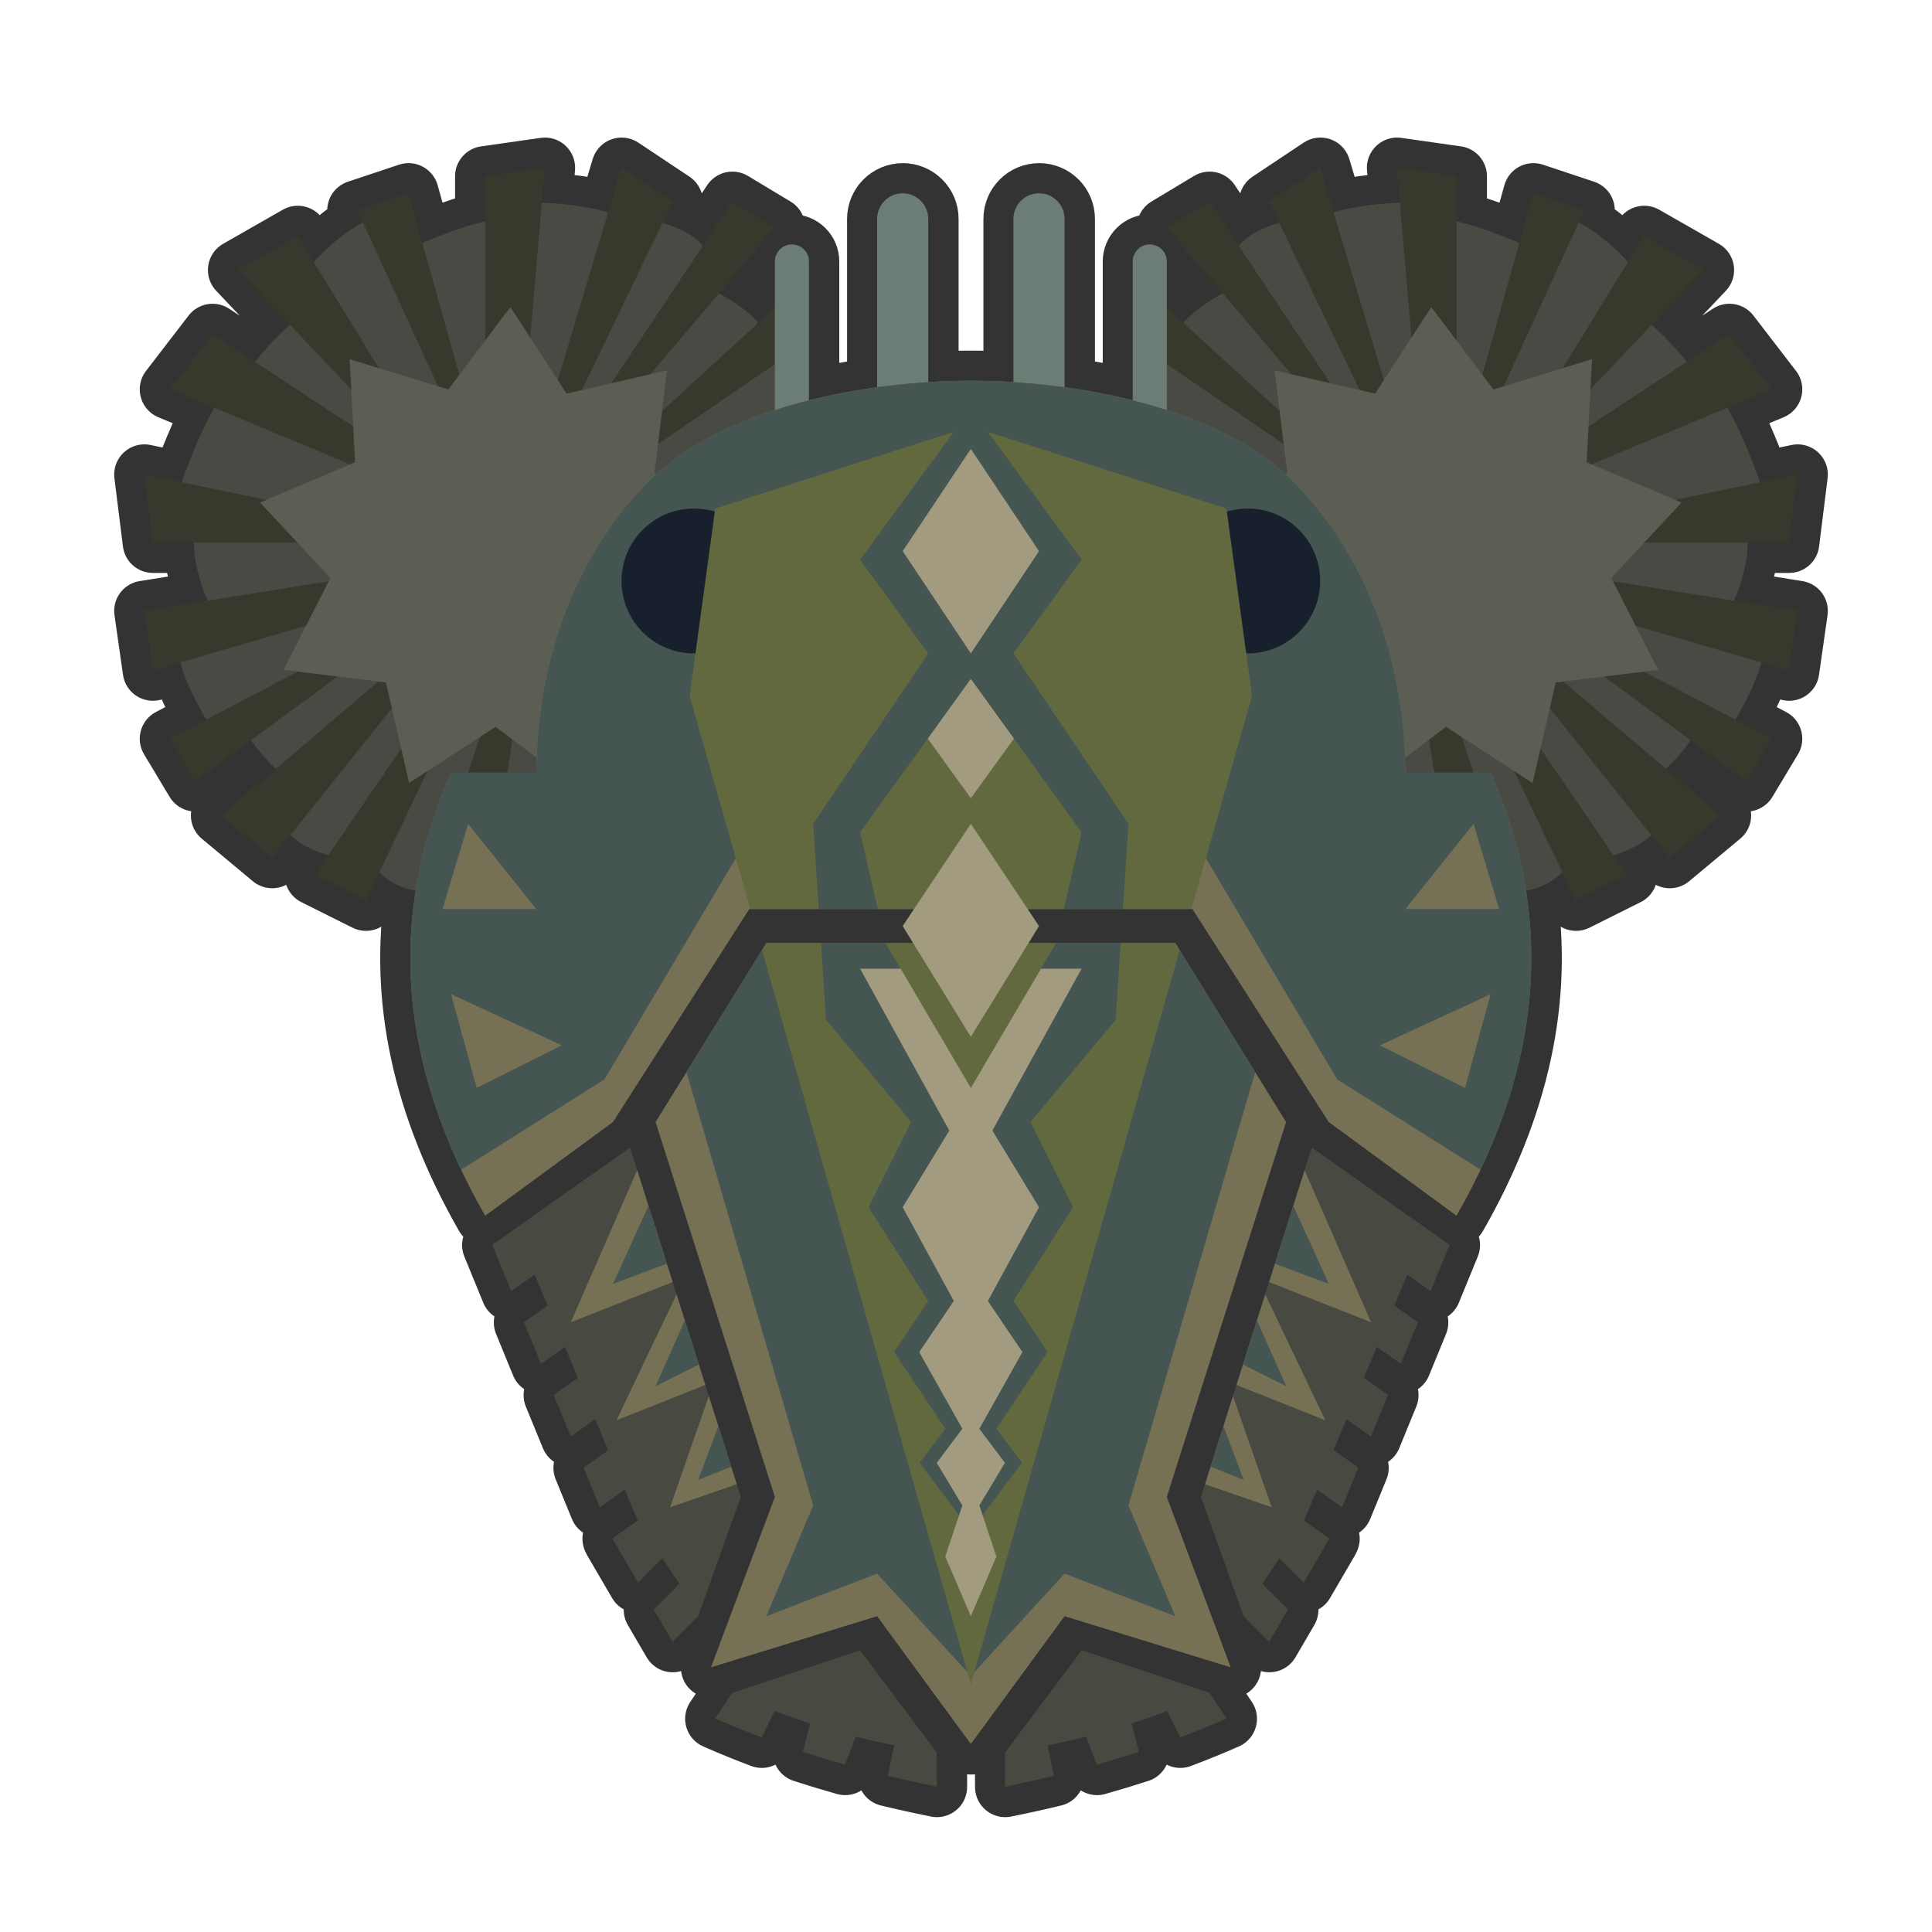 <?xml version="1.0" encoding="UTF-8" standalone="no"?>
<!DOCTYPE svg PUBLIC "-//W3C//DTD SVG 1.1//EN" "http://www.w3.org/Graphics/SVG/1.1/DTD/svg11.dtd">
<svg width="100%" height="100%" viewBox="0 0 256 256" version="1.1" xmlns="http://www.w3.org/2000/svg" xmlns:xlink="http://www.w3.org/1999/xlink" xml:space="preserve" xmlns:serif="http://www.serif.com/" style="fill-rule:evenodd;clip-rule:evenodd;stroke-linecap:round;stroke-linejoin:round;stroke-miterlimit:1.5;">
    <g transform="matrix(1.129,0,0,1.129,-15.871,-22.934)">
        <g transform="matrix(0.886,0,0,0.886,14.059,20.316)">
            <path d="M156.35,230.186C158.464,229.392 160.516,228.555 162.505,227.676L160.248,224.29L143.315,218.645L133.155,232.192L133.155,236.707C135.363,236.263 137.522,235.785 139.633,235.275L138.799,231.231C140.523,230.888 142.218,230.506 143.883,230.085L145.317,233.79C147.22,233.254 149.08,232.69 150.897,232.097L149.919,228.346C151.519,227.828 153.09,227.271 154.632,226.676L156.35,230.186ZM100.914,230.186C98.8,229.392 96.748,228.555 94.758,227.676L97.016,224.29L113.949,218.645L124.109,232.192L124.109,236.707C121.901,236.263 119.742,235.785 117.631,235.275L118.465,231.231C116.741,230.888 115.046,230.506 113.381,230.085L111.947,233.79C110.044,233.254 108.184,232.69 106.367,232.097L107.345,228.346C105.745,227.828 104.174,227.271 102.631,226.676L100.914,230.186ZM185.464,26.839L185.068,22.221L192.971,23.35L192.971,29.31C195.615,29.898 198.935,31.19 201.288,32.188L203.13,25.608L209.904,27.865L209.154,29.5C211.658,30.65 214.309,33.221 215.697,34.688L217.806,31.252L225.708,35.768L218.834,43.024C220.663,44.613 222.406,46.614 223.482,47.926L229.095,44.234L234.739,51.572L228.853,54.024C230.631,56.992 232.396,61.682 233.183,63.89L238.126,62.861L236.997,71.892L231.558,71.892C231.542,74.939 230.462,77.92 229.737,79.58L238.126,80.923L236.997,88.825L233.367,87.766C232.68,90.388 230.97,93.559 229.934,95.339L234.739,97.856L231.352,103.5L223.966,98.058C223.168,99.36 221.824,100.793 220.725,101.861L227.966,108.016L221.192,113.66L218.786,110.652C217.192,112.126 215.152,112.91 213.76,113.304L215.548,115.918L208.775,119.304L206.992,115.559C205.509,117.09 203.648,117.74 202.184,118.009C204.438,132.257 201.245,146.614 192.971,161.073L176.037,148.655L157.975,120.433L136.151,120.433L137.656,122.691L136.266,124.949L155.718,124.949L170.393,148.655L154.589,198.326L163.055,220.903L141.042,214.13L128.625,231.063L116.207,214.13L94.194,220.903L102.661,198.326L86.856,148.655L101.532,124.949L120.983,124.949L119.594,122.691L121.099,120.433L99.274,120.433L81.212,148.655L64.279,161.073C56.005,146.614 52.812,132.257 55.066,118.009C53.601,117.74 51.741,117.09 50.258,115.559L48.475,119.304L41.701,115.918L43.49,113.304C42.097,112.91 40.058,112.126 38.463,110.652L36.057,113.66L29.284,108.016L36.524,101.861C35.426,100.793 34.081,99.36 33.283,98.058L25.897,103.5L22.51,97.856L27.316,95.339C26.279,93.559 24.57,90.388 23.883,87.766L20.253,88.825L19.124,80.923L27.512,79.58C26.788,77.921 25.707,74.939 25.691,71.892L20.253,71.892L19.124,62.861L24.066,63.89C24.854,61.681 26.618,56.992 28.396,54.024L22.51,51.572L28.155,44.234L33.767,47.926C34.844,46.613 36.586,44.613 38.416,43.024L31.541,35.768L39.444,31.252L41.552,34.688C42.94,33.221 45.591,30.65 48.095,29.5L47.346,27.865L54.119,25.608L55.961,32.188C58.314,31.191 61.634,29.898 64.279,29.31L64.279,23.35L72.181,22.221L71.785,26.839C74.665,26.991 78.167,27.344 80.561,28.154L82.341,22.221L89.114,26.73L87.776,29.509C89.531,30.042 91.953,31.019 93.12,32.576L97.016,26.73L102.661,30.123L95.256,38.856C96.806,39.709 99.098,41.139 100.457,42.773L102.661,40.753L102.661,34.639C102.661,33.393 103.672,32.381 104.918,32.381C106.164,32.381 107.176,33.393 107.176,34.639L107.176,53.034C110.181,52.279 113.229,51.71 116.207,51.301L116.207,28.994C116.207,27.125 117.725,25.608 119.594,25.608C121.463,25.608 122.98,27.125 122.98,28.994L122.98,50.622C124.95,50.497 126.845,50.44 128.625,50.443C130.404,50.44 132.299,50.497 134.269,50.622L134.269,28.994C134.269,27.125 135.787,25.608 137.656,25.608C139.525,25.608 141.042,27.125 141.042,28.994L141.042,51.301C144.021,51.711 147.069,52.279 150.073,53.034L150.073,34.639C150.073,33.393 151.085,32.381 152.331,32.381C153.577,32.381 154.589,33.393 154.589,34.639L154.589,40.753L156.792,42.773C158.152,41.139 160.444,39.709 161.993,38.856L154.589,30.123L160.233,26.73L164.13,32.576C165.296,31.019 167.719,30.042 169.473,29.509L168.135,26.73L174.909,22.221L176.689,28.154C179.083,27.344 182.585,26.991 185.464,26.839ZM67.723,171.059L70.826,168.869L72.546,172.97L69.413,175.182L71.67,180.69L74.844,178.45L76.564,182.552L73.36,184.813L75.618,190.321L78.862,188.032L80.582,192.133L77.308,194.444L79.46,199.695L82.772,197.357L84.492,201.458L81.15,203.818L81.212,203.97L84.539,209.674L87.759,206.453L90.017,209.84L86.619,213.239L89.114,217.516L92.501,214.13L98.145,198.326L83.47,152.042L65.211,164.93L67.723,171.059ZM189.541,171.059L186.438,168.869L184.718,172.97L187.851,175.182L185.593,180.69L182.42,178.45L180.7,182.552L183.904,184.813L181.646,190.321L178.402,188.032L176.682,192.133L179.956,194.444L177.804,199.695L174.492,197.357L172.772,201.458L176.114,203.818L176.052,203.97L172.725,209.674L169.505,206.453L167.247,209.84L170.645,213.239L168.15,217.516L164.763,214.13L159.119,198.326L173.794,152.042L192.053,164.93L189.541,171.059Z" style="fill:rgb(51,51,51);stroke:rgb(51,51,51);stroke-width:8px;"/>
        </g>
        <g>
            <g transform="matrix(-1,0,0,1,256,0)">
                <path d="M50,52C50,52 54.522,46.673 58,46L61,50C61,50 69.514,45.95 73.176,46L73.176,44C73.176,44 83.792,43.782 87,46L90,46C90,46 95.964,47.076 97,50L97,54C97,54 103.372,56.9 104,60L105,62L107,70L107,125L65,125C65,125 60.521,125.391 58,122L54,121C54,121 49.162,120.351 47,117L48,112C48,112 43.609,108.298 43,106L39,106C39,106 35.464,100.482 35,97L39,92C39,92 36.07,86.666 37,82L35,78C35,78 37.649,70.047 40,67L43,64C43,64 46.754,58.968 50,57L50,52Z" style="fill:rgb(73,74,67);"/>
                <path d="M51,123L57,126L67,105L64,104L51,123ZM40,116L60,99L62,101L46,121L40,116ZM72,102L68,114L73,115L75,102L72,102ZM34,107L55,96L56,98L37,112L34,107ZM31,92L32,99L56,92L56,88L31,92ZM31,76L32,84L55,84L55,81L31,76ZM39,59.5L34,66L58,76L58,72L39,59.5ZM71,73L71,41L78,40L75,75L71,73ZM88,72L106,55.5L108,61L89,74L88,72ZM78,70L87,40L93,43.994L80,71L78,70ZM49,48L42,52L60,71L62.5,70L49,48ZM84,68L100,43.994L105,47L85.5,70L84,68ZM62,43L56,45L67,69L69,68L62,43Z" style="fill:rgb(55,57,45);"/>
                <g transform="matrix(1.449,0.051,-0.051,1.449,70.346,-129.481)">
                    <path d="M7,128L11.788,134.844L19.856,132.679L19.124,141L26.696,144.527L20.787,150.431L24.321,158L15.999,158.725L13.84,166.794L7,162L0.16,166.794L-1.999,158.725L-10.321,158L-6.787,150.431L-12.696,144.527L-5.124,141L-5.856,132.679L2.212,134.844L7,128Z" style="fill:rgb(92,94,84);"/>
                </g>
            </g>
            <g>
                <path d="M50,52C50,52 54.522,46.673 58,46L61,50C61,50 69.514,45.95 73.176,46L73.176,44C73.176,44 83.792,43.782 87,46L90,46C90,46 95.964,47.076 97,50L97,54C97,54 103.372,56.9 104,60L105,62L107,70L107,125L65,125C65,125 60.521,125.391 58,122L54,121C54,121 49.162,120.351 47,117L48,112C48,112 43.609,108.298 43,106L39,106C39,106 35.464,100.482 35,97L39,92C39,92 36.07,86.666 37,82L35,78C35,78 37.649,70.047 40,67L43,64C43,64 46.754,58.968 50,57L50,52Z" style="fill:rgb(73,74,67);"/>
                <path d="M51,123L57,126L67,105L64,104L51,123ZM40,116L60,99L62,101L46,121L40,116ZM72,102L68,114L73,115L75,102L72,102ZM34,107L55,96L56,98L37,112L34,107ZM31,92L32,99L56,92L56,88L31,92ZM31,76L32,84L55,84L55,81L31,76ZM39,59.5L34,66L58,76L58,72L39,59.5ZM71,73L71,41L78,40L75,75L71,73ZM88,72L106,55.5L108,61L89,74L88,72ZM78,70L87,40L93,43.994L80,71L78,70ZM49,48L42,52L60,71L62.5,70L49,48ZM84,68L100,43.994L105,47L85.5,70L84,68ZM62,43L56,45L67,69L69,68L62,43Z" style="fill:rgb(55,57,45);"/>
                <g transform="matrix(1.449,0.051,-0.051,1.449,70.346,-129.481)">
                    <path d="M7,128L11.788,134.844L19.856,132.679L19.124,141L26.696,144.527L20.787,150.431L24.321,158L15.999,158.725L13.84,166.794L7,162L0.16,166.794L-1.999,158.725L-10.321,158L-6.787,150.431L-12.696,144.527L-5.124,141L-5.856,132.679L2.212,134.844L7,128Z" style="fill:rgb(92,94,84);"/>
                </g>
            </g>
        </g>
        <path d="M151,51L151,70L147,70L147,51C147,49.896 147.896,49 149,49C150.104,49 151,49.896 151,51ZM105,51L105,70L109,70L109,51C109,49.896 108.104,49 107,49C105.896,49 105,49.896 105,51ZM139,46L139,70L133,70L133,46C133,44.344 134.344,43 136,43C137.656,43 139,44.344 139,46ZM117,46L117,70L123,70L123,46C123,44.344 121.656,43 120,43C118.344,43 117,44.344 117,46Z" style="fill:rgb(108,125,117);"/>
        <path d="M128,225L139,210L158.5,216L151,196L165,152L152,131L104,131L91,152L105,196L97.5,216L117,210L128,225ZM102,127L154,127L170,152L185,163C195.018,145.493 196.627,128.154 189,111L179,111C178.924,98.758 174.955,86.158 166,77C157.06,67.857 139.711,64.984 128,65C116.289,64.984 98.94,67.857 90,77C81.045,86.158 77.076,98.758 77,111L67,111C59.373,128.154 60.982,145.493 71,163L86,152L102,127Z" style="fill:rgb(118,112,85);"/>
        <clipPath id="_clip1">
            <path d="M128,225L139,210L158.5,216L151,196L165,152L152,131L104,131L91,152L105,196L97.5,216L117,210L128,225ZM102,127L154,127L170,152L185,163C195.018,145.493 196.627,128.154 189,111L179,111C178.924,98.758 174.955,86.158 166,77C157.06,67.857 139.711,64.984 128,65C116.289,64.984 98.94,67.857 90,77C81.045,86.158 77.076,98.758 77,111L67,111C59.373,128.154 60.982,145.493 71,163L86,152L102,127Z"/>
        </clipPath>
        <g clip-path="url(#_clip1)">
            <path d="M128,217L117,205L104,210L109.5,197L94,144L103,129L153,129L162,144L146.5,197L152,210L139,205L128,217Z" style="fill:rgb(69,85,82);"/>
            <path d="M58,62L198,62L198,164L171,147L152,115L152,129L104,129L104,115L85,147L58,164L58,62Z" style="fill:rgb(69,85,82);"/>
            <g>
                <g transform="matrix(1,0,0,1,65,-1)">
                    <circle cx="95.5" cy="89.5" r="8.5" style="fill:rgb(24,32,45);"/>
                </g>
                <g transform="matrix(1,0,0,1,0,-1)">
                    <circle cx="95.5" cy="89.5" r="8.5" style="fill:rgb(24,32,45);"/>
                </g>
            </g>
            <path d="M128,200L134,192L131,188L137,179L133,173L140,162L135,152L145,140L146.5,117L133,97L141,86L130,71L158,80L161,102L128,218L95,102L98,80L126,71L115,86L123,97L109.5,117L111,140L121,152L116,162L123,173L119,179L125,188L122,192L128,200Z" style="fill:rgb(99,105,63);"/>
            <path d="M128,210L131,203L129,197L132,192L129,188L134.056,179L130,173L136,162L130.528,153L141,134L115,134L125.472,153L120,162L126,173L121.944,179L127,188L124,192L127,197L125,203L128,210Z" style="fill:rgb(162,155,128);"/>
            <path d="M128,148L138,131L141,118L128,100L115,118L118,131L128,148Z" style="fill:rgb(99,105,63);"/>
            <path d="M128,114L133.056,107L128,100L122.944,107L128,114ZM128,97L136,85L128,73L120,85L128,97Z" style="fill:rgb(162,155,128);"/>
            <path d="M67,137L80,143L70,148L67,137ZM189,137L176,143L186,148L189,137ZM69,117L66,127L77,127L69,117ZM187,117L190,127L179,127L187,117Z" style="fill:rgb(118,112,85);"/>
        </g>
        <g>
            <g transform="matrix(-1,0,0,1,256.013,0)">
                <path d="M103.453,224.223C101.58,223.52 99.763,222.778 98,222L100,219L115,214L124,226L124,230C122.044,229.606 120.131,229.183 118.262,228.731L119,225.149C117.473,224.845 115.971,224.507 114.496,224.133L113.226,227.416C111.54,226.941 109.893,226.441 108.283,225.916L109.15,222.594C107.733,222.134 106.341,221.641 104.974,221.114L103.453,224.223Z" style="fill:rgb(72,74,66);"/>
            </g>
            <path d="M103.453,224.223C101.58,223.52 99.763,222.778 98,222L100,219L115,214L124,226L124,230C122.044,229.606 120.131,229.183 118.262,228.731L119,225.149C117.473,224.845 115.971,224.507 114.496,224.133L113.226,227.416C111.54,226.941 109.893,226.441 108.283,225.916L109.15,222.594C107.733,222.134 106.341,221.641 104.974,221.114L103.453,224.223Z" style="fill:rgb(72,74,66);"/>
        </g>
        <g>
            <g transform="matrix(-1,0,0,1,256.013,0)">
                <path d="M74.051,171.846L76.799,169.906L78.323,173.539L75.548,175.498L77.548,180.378L80.359,178.394L81.882,182.027L79.045,184.03L81.045,188.91L83.918,186.881L85.442,190.515L82.541,192.562L84.448,197.213L87.382,195.142L88.906,198.775L85.945,200.865L86,201L88.947,206.053L91.8,203.2L93.8,206.2L90.789,209.211L93,213L96,210L101,196L88,155L71.826,166.417L74.051,171.846Z" style="fill:rgb(72,74,66);"/>
                <clipPath id="_clip2">
                    <path d="M74.051,171.846L76.799,169.906L78.323,173.539L75.548,175.498L77.548,180.378L80.359,178.394L81.882,182.027L79.045,184.03L81.045,188.91L83.918,186.881L85.442,190.515L82.541,192.562L84.448,197.213L87.382,195.142L88.906,198.775L85.945,200.865L86,201L88.947,206.053L91.8,203.2L93.8,206.2L90.789,209.211L93,213L96,210L101,196L88,155L71.826,166.417L74.051,171.846Z"/>
                </clipPath>
                <g clip-path="url(#_clip2)">
                    <path d="M94.804,169.411L95,169L99,182L98.117,182.351L102,194L92.706,197.213L97.84,182.461L86.413,187L94.413,170.231L81.045,175.498L90,155L94.804,169.411Z" style="fill:rgb(118,112,85);"/>
                    <path d="M96,194L99,186L101,192L96,194ZM91,183L95,174L97,180L91,183ZM86,171L91,160L94,168L86,171Z" style="fill:rgb(69,85,82);"/>
                </g>
            </g>
            <path d="M74.051,171.846L76.799,169.906L78.323,173.539L75.548,175.498L77.548,180.378L80.359,178.394L81.882,182.027L79.045,184.03L81.045,188.91L83.918,186.881L85.442,190.515L82.541,192.562L84.448,197.213L87.382,195.142L88.906,198.775L85.945,200.865L86,201L88.947,206.053L91.8,203.2L93.8,206.2L90.789,209.211L93,213L96,210L101,196L88,155L71.826,166.417L74.051,171.846Z" style="fill:rgb(72,74,66);"/>
            <clipPath id="_clip3">
                <path d="M74.051,171.846L76.799,169.906L78.323,173.539L75.548,175.498L77.548,180.378L80.359,178.394L81.882,182.027L79.045,184.03L81.045,188.91L83.918,186.881L85.442,190.515L82.541,192.562L84.448,197.213L87.382,195.142L88.906,198.775L85.945,200.865L86,201L88.947,206.053L91.8,203.2L93.8,206.2L90.789,209.211L93,213L96,210L101,196L88,155L71.826,166.417L74.051,171.846Z"/>
            </clipPath>
            <g clip-path="url(#_clip3)">
                <path d="M94.804,169.411L95,169L99,182L98.117,182.351L102,194L92.706,197.213L97.84,182.461L86.413,187L94.413,170.231L81.045,175.498L90,155L94.804,169.411Z" style="fill:rgb(118,112,85);"/>
                <path d="M96,194L99,186L101,192L96,194ZM91,183L95,174L97,180L91,183ZM86,171L91,160L94,168L86,171Z" style="fill:rgb(69,85,82);"/>
            </g>
        </g>
        <path d="M128,142L136,129L128,117L120,129L128,142Z" style="fill:rgb(162,155,128);"/>
    </g>
</svg>

